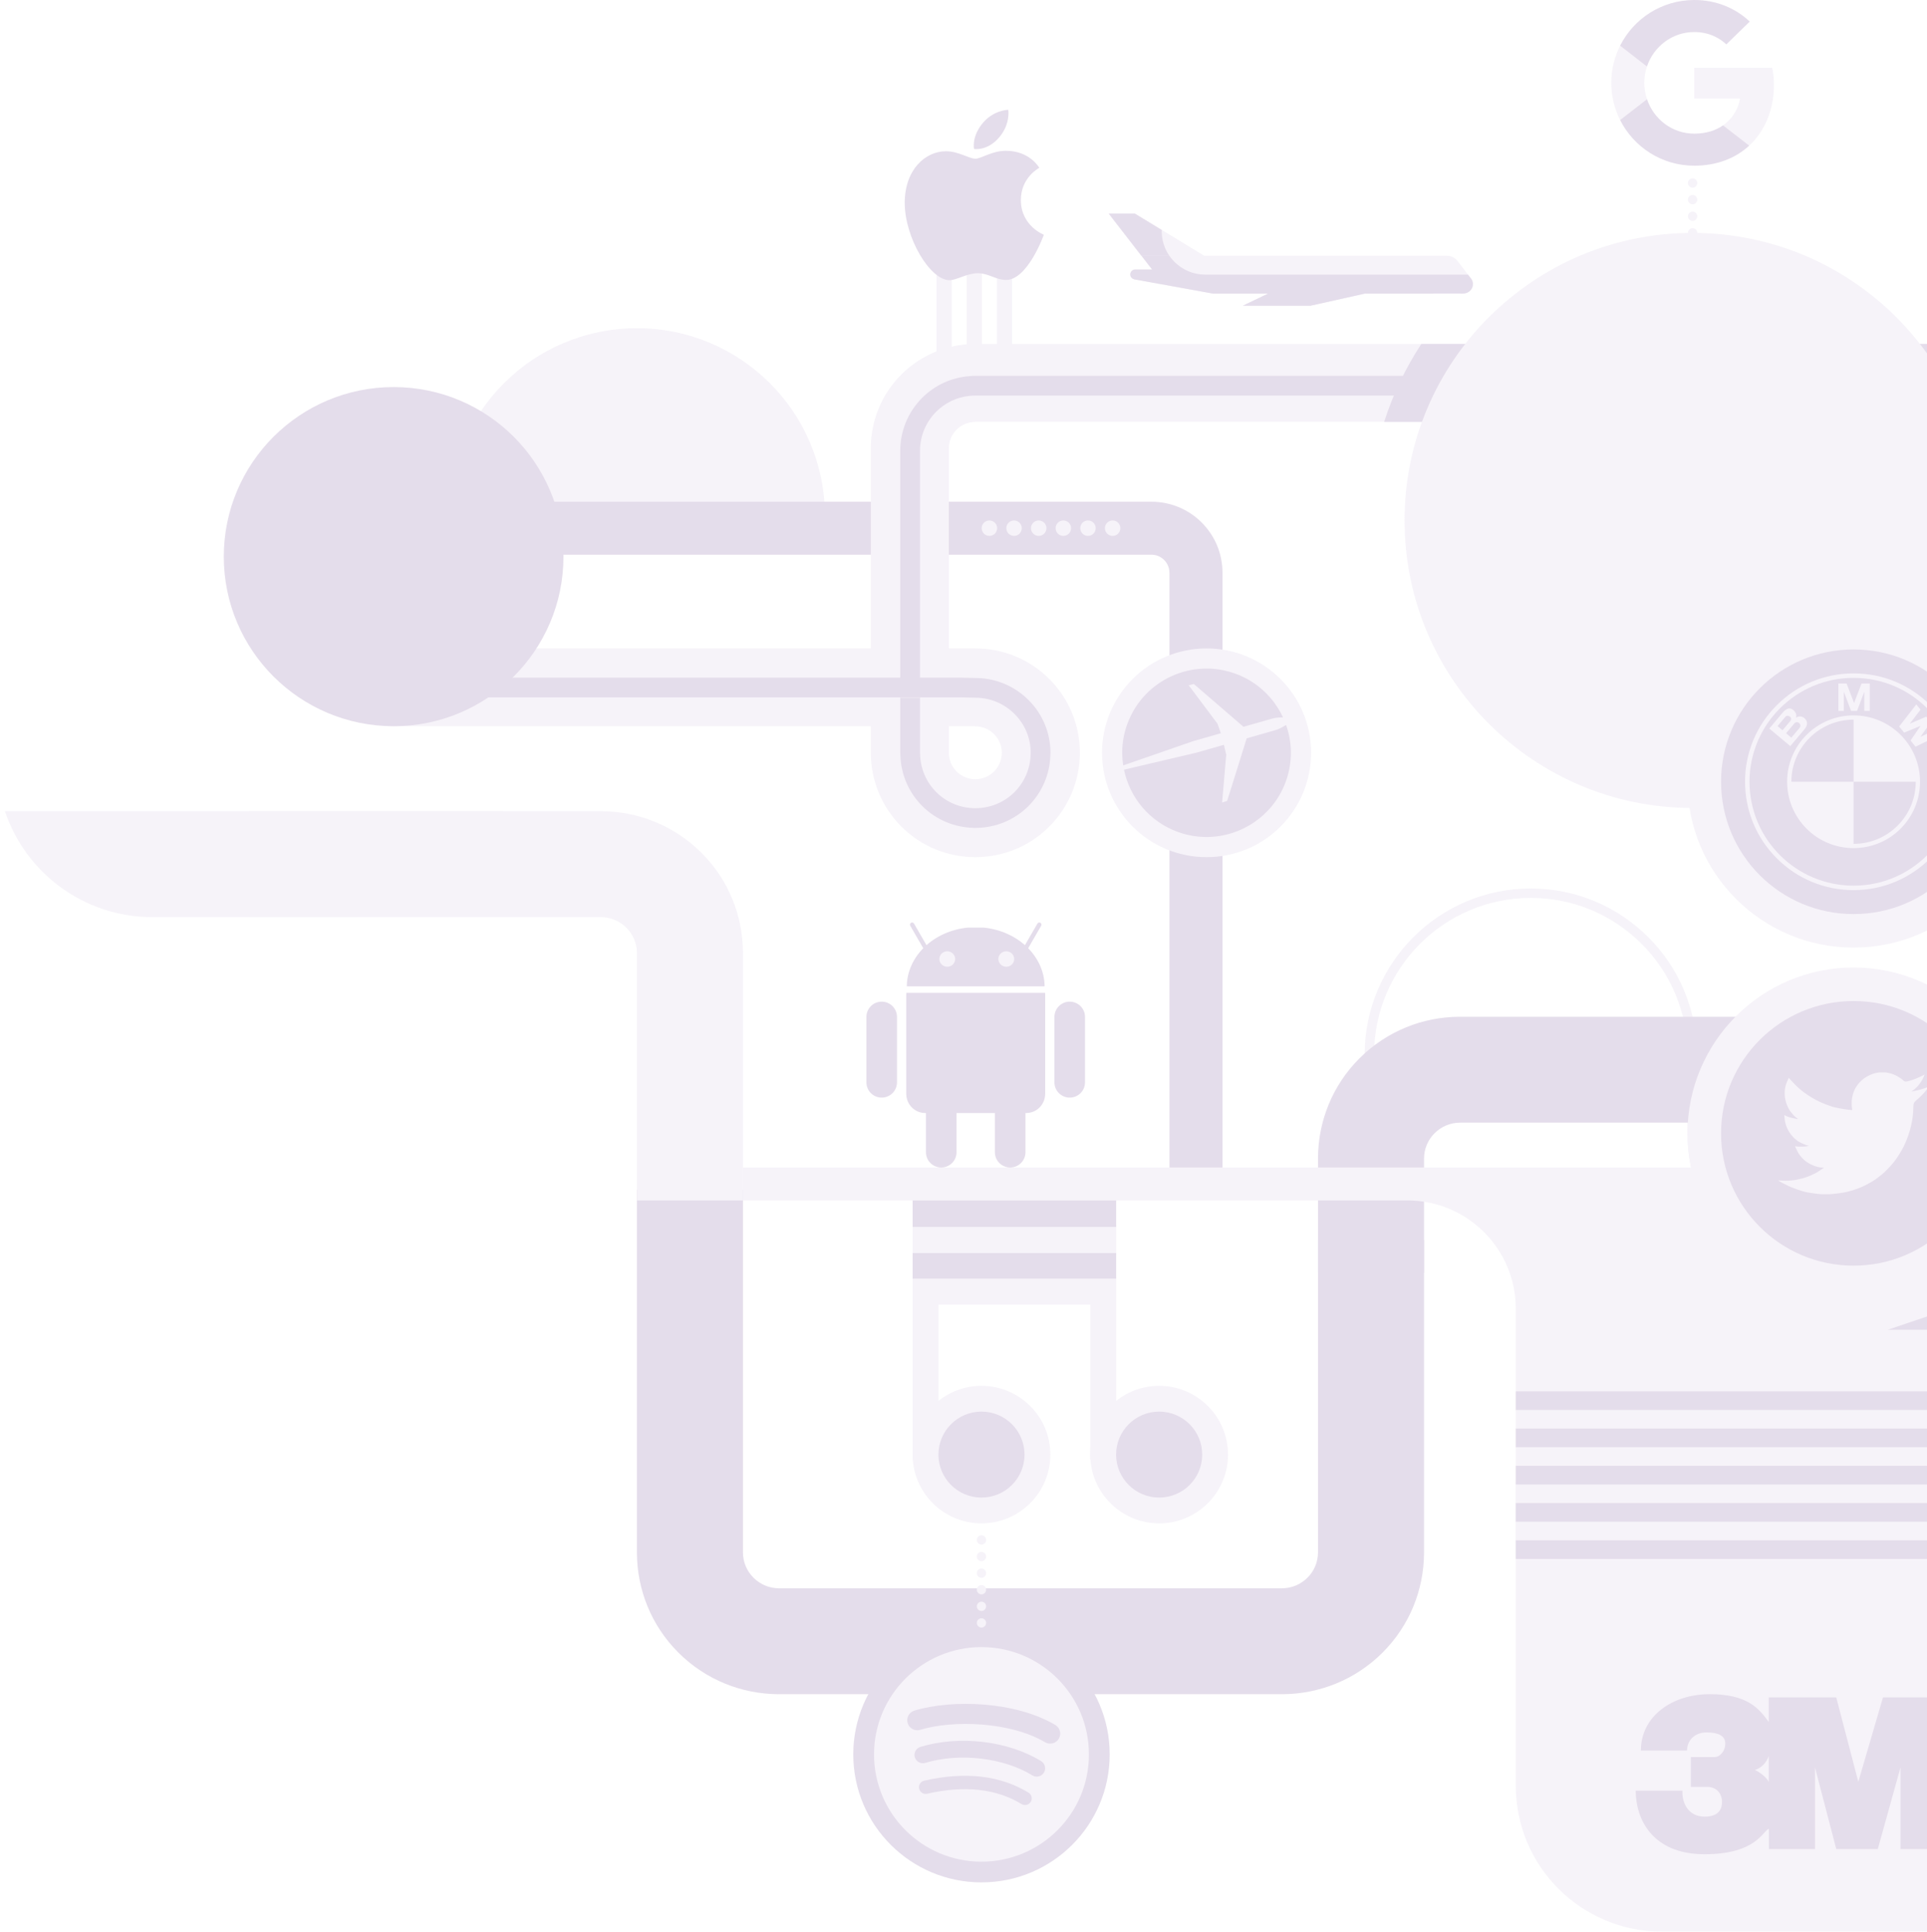 <svg width="384" height="385" viewBox="0 0 384 385" fill="none" xmlns="http://www.w3.org/2000/svg">
<g opacity="0.2">
<path d="M164.335 103.736C164.343 103.431 164.381 103.134 164.381 102.828C164.381 82.168 147.61 65.419 126.922 65.419C106.235 65.419 89.465 82.168 89.465 102.828C89.465 103.134 89.504 103.431 89.511 103.736H164.335Z" fill="#D1C2E0"/>
<path d="M189.634 48.945H186.621V76.899H189.634V48.945Z" fill="#D1C2E0"/>
<path d="M195.658 48.945H192.646V76.899H195.658V48.945Z" fill="#D1C2E0"/>
<path d="M201.68 48.945H198.668V76.899H201.68V48.945Z" fill="#D1C2E0"/>
<path d="M400.589 84.082V225.893C400.589 243.083 386.589 257.073 369.374 257.073C352.15 257.073 338.147 243.083 338.147 225.893V210.148C338.147 191.92 323.306 177.09 305.052 177.09C286.8 177.09 271.953 191.92 271.953 210.148V224.733V225.108V238.406C271.953 238.697 271.917 238.979 271.909 239.269H273.783C273.791 238.978 273.827 238.696 273.827 238.406V225.108V224.733V210.148C273.827 192.949 287.83 178.964 305.052 178.965C322.266 178.965 336.271 192.949 336.271 210.148V225.893C336.271 244.118 351.117 258.944 369.373 258.944C387.62 258.944 402.467 244.119 402.467 225.893V84.082H400.589Z" fill="#D1C2E0"/>
<path fill-rule="evenodd" clip-rule="evenodd" d="M243.608 232.699V114.056C243.587 110.467 242.203 106.884 239.462 104.143H239.461C236.722 101.408 233.142 100.03 229.554 100.005H104.091V110.56H229.451C230.44 110.56 231.337 110.961 231.986 111.61C232.636 112.258 233.035 113.154 233.035 114.144H233.04V232.699H243.608Z" fill="#7A5399"/>
<path fill-rule="evenodd" clip-rule="evenodd" d="M220.175 105.275C220.175 106.126 220.866 106.816 221.718 106.816C222.57 106.816 223.261 106.126 223.261 105.275C223.261 104.425 222.57 103.735 221.718 103.735C220.866 103.736 220.175 104.425 220.175 105.275Z" fill="#D1C2E0"/>
<path fill-rule="evenodd" clip-rule="evenodd" d="M215.265 105.275C215.265 106.126 215.956 106.816 216.807 106.816C217.66 106.816 218.35 106.126 218.35 105.275C218.35 104.425 217.66 103.735 216.807 103.735C215.956 103.736 215.265 104.425 215.265 105.275Z" fill="#D1C2E0"/>
<path fill-rule="evenodd" clip-rule="evenodd" d="M210.353 105.275C210.353 106.126 211.044 106.816 211.897 106.816C212.748 106.816 213.439 106.126 213.439 105.275C213.439 104.425 212.748 103.735 211.897 103.735C211.044 103.736 210.353 104.425 210.353 105.275Z" fill="#D1C2E0"/>
<path fill-rule="evenodd" clip-rule="evenodd" d="M205.443 105.275C205.443 106.126 206.133 106.816 206.985 106.816C207.837 106.816 208.528 106.126 208.528 105.275C208.528 104.425 207.837 103.735 206.985 103.735C206.133 103.736 205.443 104.425 205.443 105.275Z" fill="#D1C2E0"/>
<path fill-rule="evenodd" clip-rule="evenodd" d="M200.531 105.275C200.531 106.126 201.222 106.816 202.074 106.816C202.925 106.816 203.616 106.126 203.616 105.275C203.616 104.425 202.925 103.735 202.074 103.735C201.222 103.735 200.531 104.425 200.531 105.275Z" fill="#D1C2E0"/>
<path fill-rule="evenodd" clip-rule="evenodd" d="M195.619 105.275C195.619 106.126 196.31 106.816 197.161 106.816C198.014 106.816 198.705 106.126 198.705 105.275C198.705 104.425 198.014 103.735 197.161 103.735C196.311 103.736 195.619 104.425 195.619 105.275Z" fill="#D1C2E0"/>
<path fill-rule="evenodd" clip-rule="evenodd" d="M283.771 253.699V230.921C283.771 228.944 284.576 227.154 285.873 225.87C287.178 224.567 288.971 223.762 290.939 223.762V223.754H297.674H465.98V202.655H297.673H290.775C283.575 202.703 276.41 205.459 270.918 210.929C265.443 216.397 262.692 223.556 262.644 230.723V253.698H283.771V253.699Z" fill="#7A5399"/>
<path fill-rule="evenodd" clip-rule="evenodd" d="M262.644 247.138V309.409C262.644 311.386 261.838 313.177 260.542 314.46C259.237 315.763 257.445 316.569 255.476 316.569V316.576H248.74H211.553H208.155H161.952H155.217V316.569C153.248 316.569 151.455 315.762 150.15 314.46C148.855 313.177 148.049 311.386 148.049 309.409V237.101H126.921V309.607C126.97 316.774 129.72 323.934 135.196 329.401C140.687 334.872 147.853 337.629 155.053 337.675H161.951H209.685H248.741H255.639C262.839 337.628 270.004 334.872 275.496 329.401C280.972 323.934 283.722 316.774 283.77 309.607V247.139H262.644V247.138Z" fill="#7A5399"/>
<path d="M148.049 232.698V239.268H280.462C292.388 239.268 302.054 248.923 302.054 260.832V307.632H465.98V232.698H148.049Z" fill="#D1C2E0"/>
<path d="M465.981 295.372H302.056V355.923C302.056 371.982 315.091 385 331.172 385H465.981V295.372Z" fill="#D1C2E0"/>
<path fill-rule="evenodd" clip-rule="evenodd" d="M139.776 169.969C134.284 164.499 127.119 161.741 119.918 161.695H113.02H65.288H49.574V182.794H63.418H66.817H113.019H119.755V182.802C121.724 182.802 123.516 183.608 124.821 184.91C126.117 186.193 126.923 187.983 126.923 189.961V239.269H148.05V189.763C148.002 182.597 145.251 175.437 139.776 169.969Z" fill="#D1C2E0"/>
<path fill-rule="evenodd" clip-rule="evenodd" d="M0.98 161.695C5.106 173.953 16.682 182.794 30.346 182.794H71.022C84.688 182.794 96.264 173.953 100.389 161.695H0.98Z" fill="#D1C2E0"/>
<path fill-rule="evenodd" clip-rule="evenodd" d="M213.365 84.082H199.309H194.353V84.09C192.905 84.09 191.583 84.681 190.622 85.64C189.67 86.582 189.079 87.901 189.079 89.357V129.241H194.353H194.387C199.712 129.241 205.031 131.281 209.085 135.322C213.149 139.381 215.191 144.707 215.191 150.044C215.191 155.362 213.15 160.688 209.085 164.748C205.021 168.817 199.686 170.846 194.353 170.846C189.027 170.846 183.694 168.817 179.621 164.748C175.563 160.689 173.533 155.362 173.533 150.044H189.079C189.079 151.49 189.671 152.81 190.623 153.769C191.584 154.727 192.906 155.311 194.354 155.311C195.812 155.311 197.132 154.728 198.092 153.769C199.045 152.81 199.637 151.49 199.637 150.044C199.637 148.579 199.045 147.269 198.092 146.318C197.133 145.36 195.812 144.769 194.354 144.769V144.743H189.079V150.043H173.533V144.743L77.315 144.742V129.241L173.533 129.242V89.212C173.567 83.938 175.59 78.668 179.621 74.643C183.659 70.619 188.935 68.589 194.233 68.557H199.309H206.521H206.668H213.365H465.98V84.083H213.365V84.082Z" fill="#D1C2E0"/>
<path fill-rule="evenodd" clip-rule="evenodd" d="M465.98 78.839H213.013H197.342H194.353C193.945 78.839 193.544 78.865 193.145 78.909C190.656 79.177 188.351 80.269 186.556 82.059C184.48 84.152 183.332 86.919 183.332 89.843V89.887V91.336V125.466V135.065H189.081H191.342L194.359 135.13C195.551 135.13 196.742 135.272 197.895 135.551C200.558 136.196 202.998 137.57 204.952 139.521C207.777 142.338 209.332 146.091 209.332 150.086C209.332 150.259 209.312 150.427 209.307 150.597C209.178 154.374 207.656 157.926 204.952 160.651C202.168 163.429 198.47 164.968 194.525 165.012V165.019H194.384C194.384 165.019 194.371 165.02 194.364 165.02V165.019H194.003V165.003C190.138 164.914 186.517 163.384 183.769 160.644C181.072 157.926 179.55 154.374 179.423 150.597C179.417 150.427 179.398 150.259 179.398 150.086V139.058H183.333V150.086C183.333 150.259 183.35 150.427 183.358 150.597C183.483 153.331 184.602 155.901 186.557 157.871C188.602 159.911 191.313 161.043 194.202 161.084H194.501C197.407 161.045 200.126 159.912 202.164 157.877C204.126 155.901 205.245 153.332 205.372 150.597C205.379 150.427 205.397 150.259 205.397 150.086C205.397 147.14 204.251 144.377 202.17 142.302C200.726 140.859 198.927 139.845 196.966 139.369C196.117 139.163 195.239 139.059 194.312 139.058L191.301 138.995H189.081H173.408V138.997H167.931L86.478 138.995V135.065H173.408H179.397V125.466V89.843C179.397 85.875 180.949 82.126 183.769 79.285C186.313 76.748 189.607 75.255 193.146 74.974V74.967C193.547 74.936 193.949 74.909 194.353 74.909H197.342V74.908H213.013H465.98V78.839Z" fill="#7A5399"/>
<path fill-rule="evenodd" clip-rule="evenodd" d="M181.859 289.922C181.859 297.489 188.003 303.625 195.581 303.625C203.16 303.625 209.302 297.488 209.302 289.922C209.302 282.352 203.16 276.217 195.581 276.217C188.003 276.217 181.859 282.353 181.859 289.922Z" fill="#D1C2E0"/>
<path fill-rule="evenodd" clip-rule="evenodd" d="M217.265 289.922C217.265 297.489 223.41 303.625 230.987 303.625C238.567 303.625 244.709 297.488 244.709 289.922C244.709 282.352 238.566 276.217 230.987 276.217C223.409 276.217 217.265 282.353 217.265 289.922Z" fill="#D1C2E0"/>
<path fill-rule="evenodd" clip-rule="evenodd" d="M222.428 254.869V259.295V260.022V290.889H217.265V260.022H187.022V290.889H181.859V260.022V259.295V254.869H222.428Z" fill="#D1C2E0"/>
<path d="M222.428 249.714H181.859V254.869H222.428V249.714Z" fill="#7A5399"/>
<path d="M222.428 244.562H181.859V249.715H222.428V244.562Z" fill="#D1C2E0"/>
<path d="M222.428 239.269H181.859V244.561H222.428V239.269Z" fill="#7A5399"/>
<path fill-rule="evenodd" clip-rule="evenodd" d="M222.411 289.922C222.411 294.652 226.251 298.487 230.988 298.487C235.726 298.487 239.566 294.652 239.566 289.922C239.566 285.191 235.726 281.355 230.988 281.355C226.251 281.355 222.411 285.191 222.411 289.922Z" fill="#7A5399"/>
<path fill-rule="evenodd" clip-rule="evenodd" d="M187.005 289.922C187.005 294.652 190.844 298.487 195.583 298.487C200.319 298.487 204.161 294.652 204.161 289.922C204.161 285.191 200.319 281.355 195.583 281.355C190.844 281.355 187.005 285.191 187.005 289.922Z" fill="#7A5399"/>
<path d="M275.823 84.082H398.751C396.976 78.541 394.466 73.331 391.344 68.556H283.231C280.107 73.331 277.599 78.541 275.823 84.082Z" fill="#7A5399"/>
<path d="M394.676 103.736C394.676 135.388 368.983 161.048 337.287 161.048C305.591 161.048 279.898 135.388 279.898 103.736C279.898 72.083 305.591 46.423 337.287 46.423C368.983 46.423 394.676 72.082 394.676 103.736Z" fill="#D1C2E0"/>
<path d="M187.564 213.571C189.246 213.571 190.61 214.933 190.61 216.612V229.658C190.61 231.338 189.246 232.7 187.564 232.7C185.882 232.7 184.518 231.338 184.518 229.658V216.612C184.518 214.933 185.882 213.571 187.564 213.571Z" fill="#7A5399"/>
<path d="M180.611 197.885C180.601 198 180.593 198.117 180.593 198.235V218.001C180.593 220.126 182.278 221.839 184.369 221.839H204.498C206.59 221.839 208.275 220.126 208.275 218.001V198.235C208.275 198.117 208.27 198 208.261 197.885H180.611Z" fill="#7A5399"/>
<path d="M201.302 213.571C202.985 213.571 204.348 214.933 204.348 216.612V229.658C204.348 231.338 202.985 232.7 201.302 232.7C199.621 232.7 198.257 231.338 198.257 229.658V216.612C198.258 214.933 199.622 213.571 201.302 213.571Z" fill="#7A5399"/>
<path d="M175.699 199.644C177.381 199.644 178.744 201.007 178.744 202.686V215.733C178.744 217.412 177.381 218.773 175.699 218.773C174.017 218.773 172.653 217.412 172.653 215.733V202.686C172.653 201.007 174.017 199.644 175.699 199.644Z" fill="#7A5399"/>
<path d="M213.166 199.644C214.849 199.644 216.212 201.007 216.212 202.686V215.733C216.212 217.412 214.849 218.773 213.166 218.773C211.484 218.773 210.121 217.412 210.121 215.733V202.686C210.121 201.007 211.485 199.644 213.166 199.644Z" fill="#7A5399"/>
<path d="M180.7 196.588C180.786 190.516 186.091 185.537 192.903 184.881H195.963C202.775 185.537 208.081 190.516 208.166 196.588H180.7Z" fill="#7A5399"/>
<path d="M184.972 190.283C184.824 190.283 184.679 190.206 184.598 190.067L181.387 184.511C181.268 184.305 181.34 184.042 181.545 183.923C181.748 183.809 182.014 183.874 182.134 184.08L185.346 189.637C185.464 189.842 185.393 190.105 185.187 190.225C185.12 190.263 185.045 190.283 184.972 190.283Z" fill="#7A5399"/>
<path d="M203.894 190.282C203.821 190.282 203.746 190.263 203.679 190.226C203.473 190.104 203.402 189.843 203.52 189.637L206.734 184.08C206.856 183.875 207.117 183.81 207.323 183.923C207.528 184.043 207.6 184.306 207.481 184.511L204.268 190.068C204.187 190.205 204.042 190.282 203.894 190.282Z" fill="#7A5399"/>
<path d="M190.342 191.145C190.344 191.995 189.641 192.685 188.771 192.688C187.901 192.689 187.192 192.003 187.19 191.155V191.145C187.187 190.297 187.891 189.607 188.761 189.604C189.631 189.602 190.339 190.288 190.342 191.137V191.145Z" fill="#D1C2E0"/>
<path d="M202.102 191.145C202.105 191.995 201.401 192.685 200.531 192.688C199.661 192.689 198.953 192.003 198.95 191.155V191.145C198.948 190.297 199.651 189.607 200.521 189.604C201.391 189.602 202.1 190.288 202.102 191.137V191.145Z" fill="#D1C2E0"/>
<path d="M402.467 225.89C402.467 244.145 387.648 258.943 369.369 258.943C351.091 258.943 336.272 244.144 336.272 225.89C336.272 207.635 351.091 192.837 369.369 192.837C387.648 192.837 402.467 207.635 402.467 225.89Z" fill="#D1C2E0"/>
<path d="M395.777 225.891C395.777 240.455 383.953 252.262 369.37 252.262C354.784 252.262 342.962 240.455 342.962 225.891C342.962 211.325 354.785 199.519 369.37 199.519C383.953 199.519 395.777 211.325 395.777 225.891Z" fill="#7A5399"/>
<path d="M402.467 155.816C402.467 174.071 387.648 188.869 369.369 188.869C351.091 188.869 336.272 174.07 336.272 155.816C336.272 137.563 351.091 122.763 369.369 122.763C387.648 122.763 402.467 137.562 402.467 155.816Z" fill="#D1C2E0"/>
<path d="M395.777 155.816C395.777 170.381 383.953 182.188 369.37 182.188C354.784 182.188 342.962 170.38 342.962 155.816C342.962 141.251 354.785 129.445 369.37 129.445C383.953 129.445 395.777 141.251 395.777 155.816Z" fill="#7A5399"/>
<path d="M374.401 213.756V213.751H375.103H375.804L376.316 213.853C376.659 213.92 376.969 214.007 377.247 214.114C377.526 214.221 377.796 214.348 378.056 214.491C378.317 214.635 378.554 214.782 378.767 214.93C378.977 215.078 379.166 215.233 379.334 215.399C379.499 215.567 379.757 215.609 380.108 215.528C380.459 215.448 380.837 215.335 381.242 215.191C381.645 215.048 382.047 214.887 382.442 214.707C382.838 214.527 383.079 214.413 383.165 214.365C383.25 214.314 383.294 214.288 383.301 214.283L383.306 214.276L383.332 214.262L383.358 214.247L383.386 214.234L383.413 214.22L383.418 214.212L383.426 214.207L383.435 214.201L383.44 214.193L383.467 214.184L383.494 214.179L383.488 214.219L383.48 214.26L383.466 214.301L383.452 214.341L383.439 214.368L383.424 214.394L383.411 214.435C383.402 214.461 383.393 214.497 383.384 214.543C383.375 214.588 383.29 214.768 383.127 215.082C382.965 215.396 382.763 215.715 382.52 216.039C382.277 216.363 382.059 216.607 381.868 216.773C381.674 216.94 381.544 217.056 381.481 217.123C381.419 217.191 381.342 217.254 381.253 217.312L381.117 217.4L381.091 217.414L381.064 217.428L381.058 217.436L381.05 217.441L381.042 217.447L381.037 217.455L381.009 217.47L380.983 217.483L380.978 217.491L380.969 217.496L380.961 217.502L380.955 217.511L380.949 217.519L380.942 217.524L380.933 217.53L380.928 217.538H380.995H381.062L381.817 217.377C382.322 217.269 382.802 217.139 383.262 216.986C383.721 216.832 383.963 216.753 383.99 216.744C384.017 216.734 384.044 216.725 384.071 216.717L384.112 216.703L384.139 216.689L384.165 216.675L384.192 216.661L384.219 216.648L384.273 216.639L384.326 216.634V216.66V216.687L384.313 216.693L384.298 216.701L384.293 216.709L384.284 216.715L384.277 216.72L384.271 216.729L384.265 216.737L384.257 216.743L384.248 216.748L384.243 216.756L384.238 216.765L384.23 216.77L384.216 216.796L384.202 216.824L384.193 216.829C384.19 216.834 384.075 216.987 383.851 217.287C383.625 217.589 383.505 217.741 383.486 217.746C383.468 217.751 383.443 217.778 383.41 217.826C383.38 217.877 383.189 218.077 382.839 218.428C382.487 218.778 382.145 219.09 381.808 219.363C381.469 219.638 381.299 219.975 381.295 220.376C381.29 220.775 381.27 221.227 381.234 221.729C381.198 222.232 381.131 222.775 381.032 223.359C380.932 223.942 380.78 224.602 380.573 225.339C380.366 226.076 380.113 226.795 379.817 227.495C379.52 228.196 379.21 228.825 378.886 229.381C378.563 229.938 378.266 230.409 377.997 230.795C377.727 231.182 377.453 231.545 377.174 231.887C376.895 232.229 376.543 232.613 376.116 233.04C375.687 233.466 375.454 233.7 375.415 233.741C375.373 233.78 375.196 233.928 374.885 234.183C374.575 234.44 374.243 234.697 373.888 234.954C373.533 235.209 373.208 235.422 372.911 235.592C372.614 235.763 372.256 235.958 371.837 236.177C371.419 236.398 370.968 236.603 370.482 236.791C369.996 236.979 369.484 237.155 368.944 237.317C368.404 237.478 367.883 237.604 367.38 237.694C366.876 237.783 366.305 237.86 365.666 237.922L364.708 238.017V238.025V238.03H363.83H362.953V238.025V238.017L362.725 238.003C362.571 237.993 362.446 237.985 362.347 237.976C362.248 237.967 361.875 237.918 361.227 237.828C360.58 237.739 360.071 237.648 359.703 237.559C359.334 237.469 358.786 237.298 358.057 237.047C357.328 236.795 356.705 236.541 356.187 236.284C355.67 236.029 355.347 235.867 355.215 235.799C355.086 235.733 354.94 235.65 354.779 235.551L354.535 235.403L354.53 235.394L354.522 235.389L354.514 235.384L354.509 235.375L354.482 235.362L354.455 235.348L354.449 235.339L354.442 235.334L354.433 235.328L354.427 235.32L354.422 235.312L354.413 235.306H354.406H354.4V235.279V235.253L354.426 235.258L354.453 235.267L354.575 235.28C354.657 235.29 354.876 235.302 355.236 235.321C355.596 235.338 355.978 235.338 356.383 235.321C356.787 235.303 357.201 235.263 357.624 235.199C358.046 235.136 358.546 235.028 359.121 234.876C359.697 234.722 360.225 234.541 360.707 234.332C361.187 234.12 361.529 233.962 361.733 233.858C361.935 233.755 362.242 233.564 362.656 233.286L363.276 232.868L363.283 232.861L363.291 232.855L363.299 232.85L363.304 232.84L363.31 232.832L363.318 232.827L363.326 232.821L363.332 232.814L363.359 232.805L363.385 232.8L363.391 232.772L363.399 232.746L363.408 232.74L363.413 232.732L363.197 232.719C363.053 232.709 362.914 232.7 362.779 232.692C362.644 232.683 362.432 232.642 362.144 232.57C361.857 232.498 361.546 232.389 361.214 232.246C360.882 232.102 360.558 231.932 360.242 231.735C359.928 231.537 359.701 231.372 359.56 231.241C359.422 231.112 359.242 230.928 359.02 230.692C358.801 230.453 358.61 230.208 358.448 229.956C358.286 229.704 358.132 229.414 357.983 229.086L357.759 228.595L357.746 228.554L357.732 228.514L357.723 228.487L357.718 228.461L357.759 228.466L357.799 228.475L358.096 228.515C358.293 228.541 358.603 228.551 359.026 228.541C359.449 228.533 359.741 228.515 359.903 228.488C360.065 228.462 360.164 228.443 360.2 228.435L360.254 228.42L360.321 228.407L360.388 228.394L360.394 228.384L360.402 228.379L360.41 228.374L360.415 228.366L360.363 228.352L360.308 228.338L360.256 228.324L360.201 228.31L360.148 228.297C360.113 228.287 360.049 228.27 359.959 228.243C359.868 228.216 359.626 228.118 359.23 227.947C358.834 227.776 358.519 227.611 358.285 227.448C358.052 227.287 357.829 227.11 357.616 226.917C357.405 226.724 357.175 226.474 356.923 226.169C356.671 225.863 356.446 225.509 356.249 225.105C356.05 224.701 355.902 224.314 355.803 223.946C355.704 223.577 355.639 223.205 355.609 222.827L355.56 222.261L355.587 222.267L355.614 222.275L355.64 222.288L355.667 222.303L355.694 222.317L355.721 222.33L356.14 222.519C356.418 222.644 356.765 222.753 357.178 222.843C357.591 222.933 357.839 222.982 357.92 222.991L358.042 223.005H358.164H358.285L358.28 222.997L358.272 222.991L358.264 222.985L358.258 222.978L358.252 222.969L358.244 222.964L358.236 222.958L358.23 222.95L358.204 222.936L358.177 222.922L358.172 222.914L358.163 222.908L358.155 222.903L358.149 222.895L358.122 222.881L358.096 222.867L358.091 222.859C358.084 222.856 358.007 222.798 357.858 222.687C357.711 222.572 357.556 222.426 357.394 222.247C357.231 222.069 357.069 221.88 356.908 221.682C356.746 221.484 356.602 221.272 356.476 221.049C356.351 220.823 356.217 220.538 356.076 220.191C355.938 219.846 355.833 219.499 355.761 219.149C355.689 218.798 355.649 218.452 355.639 218.111C355.629 217.77 355.639 217.478 355.665 217.236C355.692 216.993 355.747 216.719 355.828 216.415C355.909 216.109 356.024 215.785 356.178 215.445L356.407 214.932L356.421 214.892L356.434 214.851L356.443 214.846L356.448 214.837L356.454 214.829L356.463 214.824L356.47 214.829L356.476 214.837L356.482 214.846L356.49 214.851L356.499 214.856L356.504 214.865L356.51 214.873L356.517 214.878L356.531 214.905L356.545 214.932L356.554 214.937L356.56 214.946L356.924 215.35C357.166 215.619 357.454 215.92 357.787 216.252C358.119 216.584 358.304 216.757 358.34 216.77C358.376 216.784 358.421 216.825 358.475 216.893C358.528 216.959 358.708 217.12 359.015 217.37C359.32 217.622 359.721 217.913 360.216 218.246C360.711 218.578 361.259 218.906 361.863 219.229C362.465 219.553 363.112 219.845 363.804 220.106C364.497 220.366 364.982 220.537 365.261 220.617C365.54 220.699 366.017 220.802 366.691 220.927C367.367 221.053 367.874 221.134 368.216 221.17C368.557 221.206 368.792 221.226 368.917 221.232L369.107 221.237L369.101 221.196L369.093 221.156L369.039 220.819C369.003 220.595 368.986 220.28 368.986 219.876C368.986 219.472 369.018 219.099 369.08 218.758C369.143 218.416 369.238 218.07 369.363 217.72C369.488 217.37 369.612 217.089 369.732 216.877C369.855 216.667 370.016 216.427 370.212 216.157C370.41 215.888 370.666 215.61 370.982 215.322C371.296 215.034 371.657 214.78 372.061 214.554C372.466 214.329 372.84 214.159 373.181 214.042C373.522 213.926 373.81 213.85 374.044 213.814C374.284 213.783 374.401 213.761 374.401 213.756Z" fill="#D1C2E0"/>
<path d="M293.225 55.636L293.23 55.635L293.211 55.61C293.175 55.556 293.133 55.506 293.092 55.456L290.453 52.038L290.445 52.039C289.961 51.396 289.19 50.973 288.312 50.972H288.311L285.282 50.971H238.492L240.58 53.417H229.583V53.716H226.223C225.675 53.716 225.23 54.16 225.23 54.708C225.23 55.164 225.543 55.531 225.962 55.647L225.961 55.664L241.638 58.506H285.629V58.505H289.662L291.588 58.506C292.652 58.506 293.515 57.664 293.517 56.624C293.518 56.261 293.407 55.925 293.225 55.636Z" fill="#D1C2E0"/>
<path d="M239.912 50.972L244.415 53.717H231.537H229.583L227.456 50.972H239.912Z" fill="#D1C2E0"/>
<path d="M255.317 57.117L252.615 58.552L247.806 60.86C247.756 60.891 247.717 60.915 247.685 60.937H261.146L279.711 56.8H256.298C256.013 56.801 255.573 56.893 255.317 57.117Z" fill="#D1C2E0"/>
<path d="M226.223 53.716H229.584L220.962 42.587H226.15L231.508 45.851C231.505 45.932 231.494 46.012 231.494 46.094C231.494 50.849 235.39 54.739 240.152 54.739H246.068H288.997H292.537L293.091 55.457C293.132 55.507 293.173 55.555 293.209 55.61L293.229 55.636H293.223C293.406 55.924 293.517 56.261 293.516 56.625C293.514 57.665 292.651 58.507 291.588 58.507L289.661 58.504H285.628V58.507H272.05L261.144 60.936H247.683C247.716 60.915 247.755 60.89 247.805 60.86L252.614 58.552L252.7 58.507H241.637L225.961 55.664L225.962 55.648C225.543 55.532 225.229 55.163 225.229 54.708C225.229 54.16 225.674 53.716 226.223 53.716Z" fill="#7A5399"/>
<path d="M227.456 50.971L220.962 42.587H226.15L239.91 50.971L239.912 50.971H227.456Z" fill="#D1C2E0"/>
<path d="M227.456 50.971L220.962 42.587H226.15L239.91 50.971L239.912 50.971H227.456Z" fill="#D1C2E0"/>
<path d="M231.495 46.094C231.495 47.9 232.059 49.581 233.017 50.971H227.456L227.03 50.422L220.961 42.587H226.149L231.507 45.851C231.505 45.933 231.495 46.012 231.495 46.094Z" fill="#7A5399"/>
<path d="M261.265 150.044C261.265 161.532 251.939 170.846 240.435 170.846C228.931 170.846 219.605 161.532 219.605 150.044C219.605 138.555 228.931 129.242 240.435 129.242C251.939 129.242 261.265 138.555 261.265 150.044Z" fill="#D1C2E0"/>
<path d="M237.773 147.718L243.283 146.144L242.605 144.233L236.869 136.583L237.898 136.328L247.791 144.857L253.608 143.199C254.295 143.023 255.073 142.984 255.667 142.988C253.836 139.045 250.493 135.805 246.068 134.233C245.313 133.966 244.552 133.755 243.794 133.598C242.854 133.405 241.911 133.296 240.976 133.264H239.9C238.717 133.305 237.55 133.466 236.416 133.746C232.309 134.759 228.641 137.307 226.29 140.973C225.611 142.029 225.045 143.18 224.603 144.414C223.98 146.164 223.664 147.948 223.63 149.71V150.376C223.645 151.109 223.717 151.834 223.826 152.551L237.773 147.718Z" fill="#7A5399"/>
<path d="M254.266 145.495L248.434 147.16L244.542 159.629L243.534 159.956L244.356 150.436L243.895 148.455L238.432 150.014L223.984 153.41C225.131 158.962 229.056 163.803 234.798 165.846C236.656 166.506 238.552 166.821 240.419 166.823L240.433 166.824L240.474 166.823C247.223 166.806 253.547 162.7 256.104 156.097L256.165 155.929L256.208 155.819L256.262 155.667C256.917 153.822 257.235 151.939 257.24 150.085V149.992C257.235 148.099 256.895 146.244 256.278 144.491C255.766 144.825 255.012 145.261 254.266 145.495Z" fill="#7A5399"/>
<path d="M375.228 338.322L370.313 355.144L365.917 338.322H352.467V343.229C350.527 340.517 348.199 337.676 340.698 337.676C333.198 337.676 326.99 342.067 326.99 348.911H336.173C336.238 346.587 337.983 345.295 340.053 345.295C342.122 345.295 343.803 345.812 343.803 347.491C343.803 349.17 342.574 350.203 341.798 350.203H336.949V356.144H340.311C342.509 356.272 343.156 357.951 343.156 359.115C343.156 360.277 342.768 362.085 339.664 362.085C336.56 362.085 335.138 359.502 335.267 356.92H325.956C325.956 362.472 329.188 369.575 339.664 369.575C350.119 369.575 351.33 364.785 352.493 364.509L352.499 368.543H361.681V352.27L365.918 368.543H374.194L378.72 352.27V368.543H388.031V338.322H375.228ZM352.467 355.175C352.051 354.208 350.468 353.087 349.686 352.786C350.915 352.463 352.046 351.301 352.467 349.977V355.175Z" fill="#7A5399"/>
<path d="M465.981 299.584H302.056V303.297H465.981V299.584Z" fill="#7A5399"/>
<path d="M465.981 292.16H302.056V295.873H465.981V292.16Z" fill="#7A5399"/>
<path d="M465.981 307.009H302.056V310.721H465.981V307.009Z" fill="#7A5399"/>
<path d="M465.981 284.736H302.056V288.447H465.981V284.736Z" fill="#7A5399"/>
<path d="M465.981 277.312H302.056V281.024H465.981V277.312Z" fill="#7A5399"/>
<path fill-rule="evenodd" clip-rule="evenodd" d="M221.128 349.676C221.128 363.765 209.689 375.187 195.582 375.187C181.474 375.187 170.036 363.765 170.036 349.676C170.036 335.587 181.474 324.165 195.582 324.165C209.689 324.165 221.128 335.587 221.128 349.676Z" fill="#7A5399"/>
<path d="M195.583 328.293C183.757 328.293 174.171 337.867 174.171 349.676C174.171 361.486 183.757 371.059 195.583 371.059C207.408 371.059 216.994 361.486 216.994 349.676C216.994 337.868 207.408 328.294 195.582 328.294L195.583 328.293ZM205.4 359.132C205.016 359.762 204.195 359.96 203.567 359.576C198.538 356.507 192.21 355.814 184.757 357.514C184.039 357.679 183.323 357.229 183.159 356.511C182.995 355.796 183.444 355.08 184.163 354.917C192.319 353.055 199.315 353.856 204.959 357.3C205.588 357.686 205.787 358.505 205.4 359.132ZM208.022 353.311C207.538 354.095 206.51 354.342 205.726 353.86C199.972 350.327 191.198 349.304 184.391 351.368C183.506 351.634 182.575 351.138 182.307 350.258C182.041 349.376 182.539 348.446 183.42 348.179C191.196 345.823 200.863 346.964 207.472 351.019C208.256 351.502 208.505 352.529 208.022 353.311ZM208.246 347.249C201.345 343.156 189.961 342.78 183.373 344.776C182.313 345.097 181.195 344.501 180.875 343.444C180.554 342.386 181.151 341.269 182.21 340.949C189.773 338.656 202.346 339.099 210.291 343.809C211.243 344.374 211.555 345.602 210.991 346.55C210.428 347.499 209.195 347.812 208.246 347.249Z" fill="#D1C2E0"/>
<path d="M196.509 306.932C196.509 307.443 196.094 307.858 195.581 307.858C195.07 307.858 194.655 307.443 194.655 306.932C194.655 306.422 195.07 306.006 195.581 306.006C196.094 306.006 196.509 306.421 196.509 306.932Z" fill="#D1C2E0"/>
<path d="M196.509 310.24C196.509 310.751 196.094 311.167 195.581 311.167C195.07 311.167 194.655 310.751 194.655 310.24C194.655 309.73 195.07 309.314 195.581 309.314C196.094 309.314 196.509 309.729 196.509 310.24Z" fill="#D1C2E0"/>
<path d="M196.509 313.548C196.509 314.06 196.094 314.475 195.581 314.475C195.07 314.475 194.655 314.06 194.655 313.548C194.655 313.037 195.07 312.622 195.581 312.622C196.094 312.621 196.509 313.036 196.509 313.548Z" fill="#D1C2E0"/>
<path d="M196.509 316.857C196.509 317.367 196.094 317.782 195.581 317.782C195.07 317.782 194.655 317.367 194.655 316.857C194.655 316.345 195.07 315.93 195.581 315.93C196.094 315.929 196.509 316.345 196.509 316.857Z" fill="#D1C2E0"/>
<path d="M196.509 320.165C196.509 320.675 196.094 321.09 195.581 321.09C195.07 321.09 194.655 320.675 194.655 320.165C194.655 319.653 195.07 319.238 195.581 319.238C196.094 319.237 196.509 319.653 196.509 320.165Z" fill="#D1C2E0"/>
<path d="M196.509 323.472C196.509 323.984 196.094 324.399 195.581 324.399C195.07 324.399 194.655 323.984 194.655 323.472C194.655 322.962 195.07 322.547 195.581 322.547C196.094 322.546 196.509 322.961 196.509 323.472Z" fill="#D1C2E0"/>
<path d="M353.491 16.88C353.491 15.522 353.38 14.531 353.142 13.504H337.617V19.632H346.73C346.546 21.155 345.554 23.448 343.349 24.989L343.318 25.195L348.227 28.992L348.567 29.026C351.691 26.146 353.491 21.907 353.491 16.88Z" fill="#D1C2E0"/>
<path d="M337.618 33.026C342.083 33.026 345.83 31.558 348.568 29.026L343.35 24.99C341.954 25.962 340.081 26.641 337.618 26.641C333.245 26.641 329.534 23.76 328.211 19.779L328.018 19.795L322.913 23.74L322.847 23.926C325.565 29.32 331.15 33.026 337.618 33.026Z" fill="#7A5399"/>
<path d="M328.211 19.779C327.861 18.752 327.66 17.651 327.66 16.514C327.66 15.376 327.861 14.275 328.193 13.248L328.183 13.029L323.014 9.021L322.845 9.101C321.725 11.34 321.083 13.853 321.083 16.514C321.083 19.174 321.726 21.688 322.845 23.926L328.211 19.779Z" fill="#D1C2E0"/>
<path d="M337.618 6.385C340.722 6.385 342.817 7.724 344.012 8.844L348.678 4.293C345.812 1.633 342.083 0 337.618 0C331.151 0 325.566 3.707 322.847 9.1L328.194 13.247C329.534 9.266 333.245 6.385 337.618 6.385Z" fill="#7A5399"/>
<path d="M338.215 36.483C338.215 36.994 337.8 37.41 337.288 37.41C336.776 37.41 336.361 36.994 336.361 36.483C336.361 35.972 336.776 35.557 337.288 35.557C337.8 35.557 338.215 35.972 338.215 36.483Z" fill="#D1C2E0"/>
<path d="M338.215 39.791C338.215 40.302 337.8 40.717 337.288 40.717C336.776 40.717 336.361 40.302 336.361 39.791C336.361 39.279 336.776 38.864 337.288 38.864C337.8 38.864 338.215 39.279 338.215 39.791Z" fill="#D1C2E0"/>
<path d="M338.215 43.099C338.215 43.611 337.8 44.026 337.288 44.026C336.776 44.026 336.361 43.611 336.361 43.099C336.361 42.588 336.776 42.173 337.288 42.173C337.8 42.173 338.215 42.587 338.215 43.099Z" fill="#D1C2E0"/>
<path d="M338.215 46.407C338.215 46.918 337.8 47.333 337.288 47.333C336.776 47.333 336.361 46.918 336.361 46.407C336.361 45.895 336.776 45.48 337.288 45.48C337.8 45.48 338.215 45.895 338.215 46.407Z" fill="#D1C2E0"/>
<path d="M195.585 24.841C197.82 21.9 200.925 21.886 200.925 21.886C200.925 21.886 201.388 24.651 199.168 27.314C196.798 30.158 194.104 29.692 194.104 29.692C194.104 29.692 193.599 27.456 195.585 24.841Z" fill="#7A5399"/>
<path d="M194.389 31.63C195.538 31.63 197.671 30.052 200.448 30.052C205.227 30.052 207.107 33.449 207.107 33.449C207.107 33.449 203.43 35.326 203.43 39.882C203.43 45.022 208.012 46.793 208.012 46.793C208.012 46.793 204.81 55.794 200.485 55.794C198.498 55.794 196.952 54.457 194.859 54.457C192.726 54.457 190.609 55.844 189.231 55.844C185.28 55.844 180.29 47.305 180.29 40.442C180.29 33.689 184.514 30.147 188.475 30.147C191.052 30.146 193.049 31.63 194.389 31.63Z" fill="#7A5399"/>
<path d="M112.282 110.946C112.282 129.611 97.13 144.742 78.44 144.742C59.749 144.742 44.598 129.612 44.598 110.946C44.598 92.281 59.749 77.15 78.44 77.15C97.13 77.15 112.282 92.281 112.282 110.946Z" fill="#7A5399"/>
<path d="M369.369 178.189C375.353 178.189 380.979 175.862 385.211 171.635C389.443 167.41 391.773 161.792 391.773 155.816C391.773 149.839 389.443 144.222 385.211 139.996C380.979 135.769 375.354 133.442 369.369 133.442C357.016 133.442 346.967 143.479 346.967 155.815C346.967 161.791 349.297 167.409 353.529 171.634C357.76 175.862 363.385 178.189 369.369 178.189Z" fill="#7A5399"/>
<path d="M347.741 155.816C347.741 150.047 349.991 144.623 354.077 140.544C358.161 136.465 363.592 134.217 369.369 134.217C375.146 134.217 380.577 136.465 384.661 140.544C388.747 144.623 390.996 150.047 390.996 155.816C390.996 167.726 381.294 177.415 369.369 177.415C363.591 177.415 358.161 175.169 354.076 171.089C349.992 167.008 347.741 161.586 347.741 155.816Z" fill="#D1C2E0"/>
<path d="M369.369 135.108C357.918 135.108 348.633 144.38 348.633 155.817C348.633 167.253 357.918 176.525 369.369 176.525C380.822 176.525 390.106 167.253 390.106 155.817C390.106 144.38 380.822 135.108 369.369 135.108Z" fill="#7A5399"/>
<path d="M369.369 169.044C362.054 169.044 356.123 163.122 356.123 155.816C356.123 148.511 362.054 142.588 369.369 142.588C376.685 142.588 382.615 148.511 382.615 155.816C382.615 163.122 376.685 169.044 369.369 169.044Z" fill="#D1C2E0"/>
<path d="M356.976 155.816H369.368V143.439C362.525 143.439 356.976 148.98 356.976 155.816Z" fill="#7A5399"/>
<path d="M369.37 155.816V168.192C376.215 168.192 381.763 162.651 381.763 155.816H369.37Z" fill="#7A5399"/>
<path d="M359.635 143.196C359.197 142.77 358.517 142.641 357.88 143.035C358.002 142.721 357.952 142.4 357.888 142.222C357.613 141.722 357.517 141.66 357.291 141.47C356.559 140.858 355.788 141.381 355.237 142.037L352.573 145.207L356.76 148.715L359.568 145.372C360.211 144.608 360.309 143.851 359.635 143.196Z" fill="#D1C2E0"/>
<path d="M370.064 141.689L371.502 137.883V141.689H372.593V136.238H370.951L369.458 140.141H369.475L367.982 136.238H366.339V141.689H367.431V137.883L368.869 141.689H370.064Z" fill="#D1C2E0"/>
<path d="M384.755 143.957L382.698 146.865L385.887 145.354L386.732 146.394L381.712 148.825L380.721 147.593L382.695 144.709L382.683 144.695L379.449 146.024L378.448 144.8L381.872 140.402L382.717 141.443L380.572 144.244L383.849 142.84L384.755 143.957Z" fill="#D1C2E0"/>
<path d="M355.819 142.82C356.004 142.599 356.423 142.609 356.692 142.835C356.988 143.083 356.988 143.435 356.789 143.671L355.208 145.554L354.219 144.725L355.819 142.82Z" fill="#7A5399"/>
<path d="M358.633 145.041L356.966 147.026L355.92 146.15L357.602 144.148C357.792 143.922 358.214 143.857 358.499 144.096C358.823 144.367 358.855 144.777 358.633 145.041Z" fill="#7A5399"/>
<path d="M453.837 265.047C452.831 261.698 449.722 259.261 446.044 259.27C444.092 259.275 442.304 259.967 440.906 261.117C437.999 254.417 431.31 249.738 423.533 249.758C417.327 249.773 411.844 252.784 408.417 257.407C408.365 257.476 408.316 257.546 408.264 257.616C408.107 257.837 407.947 258.056 407.798 258.282C407.607 258.575 407.422 258.871 407.245 259.174C407.168 259.306 407.098 259.441 407.024 259.575C406.888 259.824 406.756 260.075 406.63 260.329C406.572 260.45 406.512 260.569 406.456 260.691C406.282 261.065 406.115 261.444 405.965 261.834C405.949 261.875 405.888 262.016 405.873 262.052C405.712 262.357 405.393 262.57 405.02 262.57C404.859 262.571 404.705 262.53 404.571 262.458C404.437 262.386 404.321 262.283 404.234 262.161H404.233C403.797 261.616 403.303 261.119 402.76 260.682C402.217 260.245 401.624 259.866 400.991 259.556C399.726 258.936 398.303 258.591 396.797 258.594C396.779 258.594 396.763 258.597 396.745 258.597C396.546 258.599 396.348 258.606 396.153 258.62C395.418 258.672 394.707 258.804 394.029 259.012H394.028L394.029 259.012L393.957 259.036C393.931 259.044 393.906 259.053 393.88 259.062C393.779 259.095 393.677 259.128 393.578 259.164L389.429 260.566L376.176 265.045H453.837V265.047Z" fill="#7A5399"/>
</g>
</svg>
